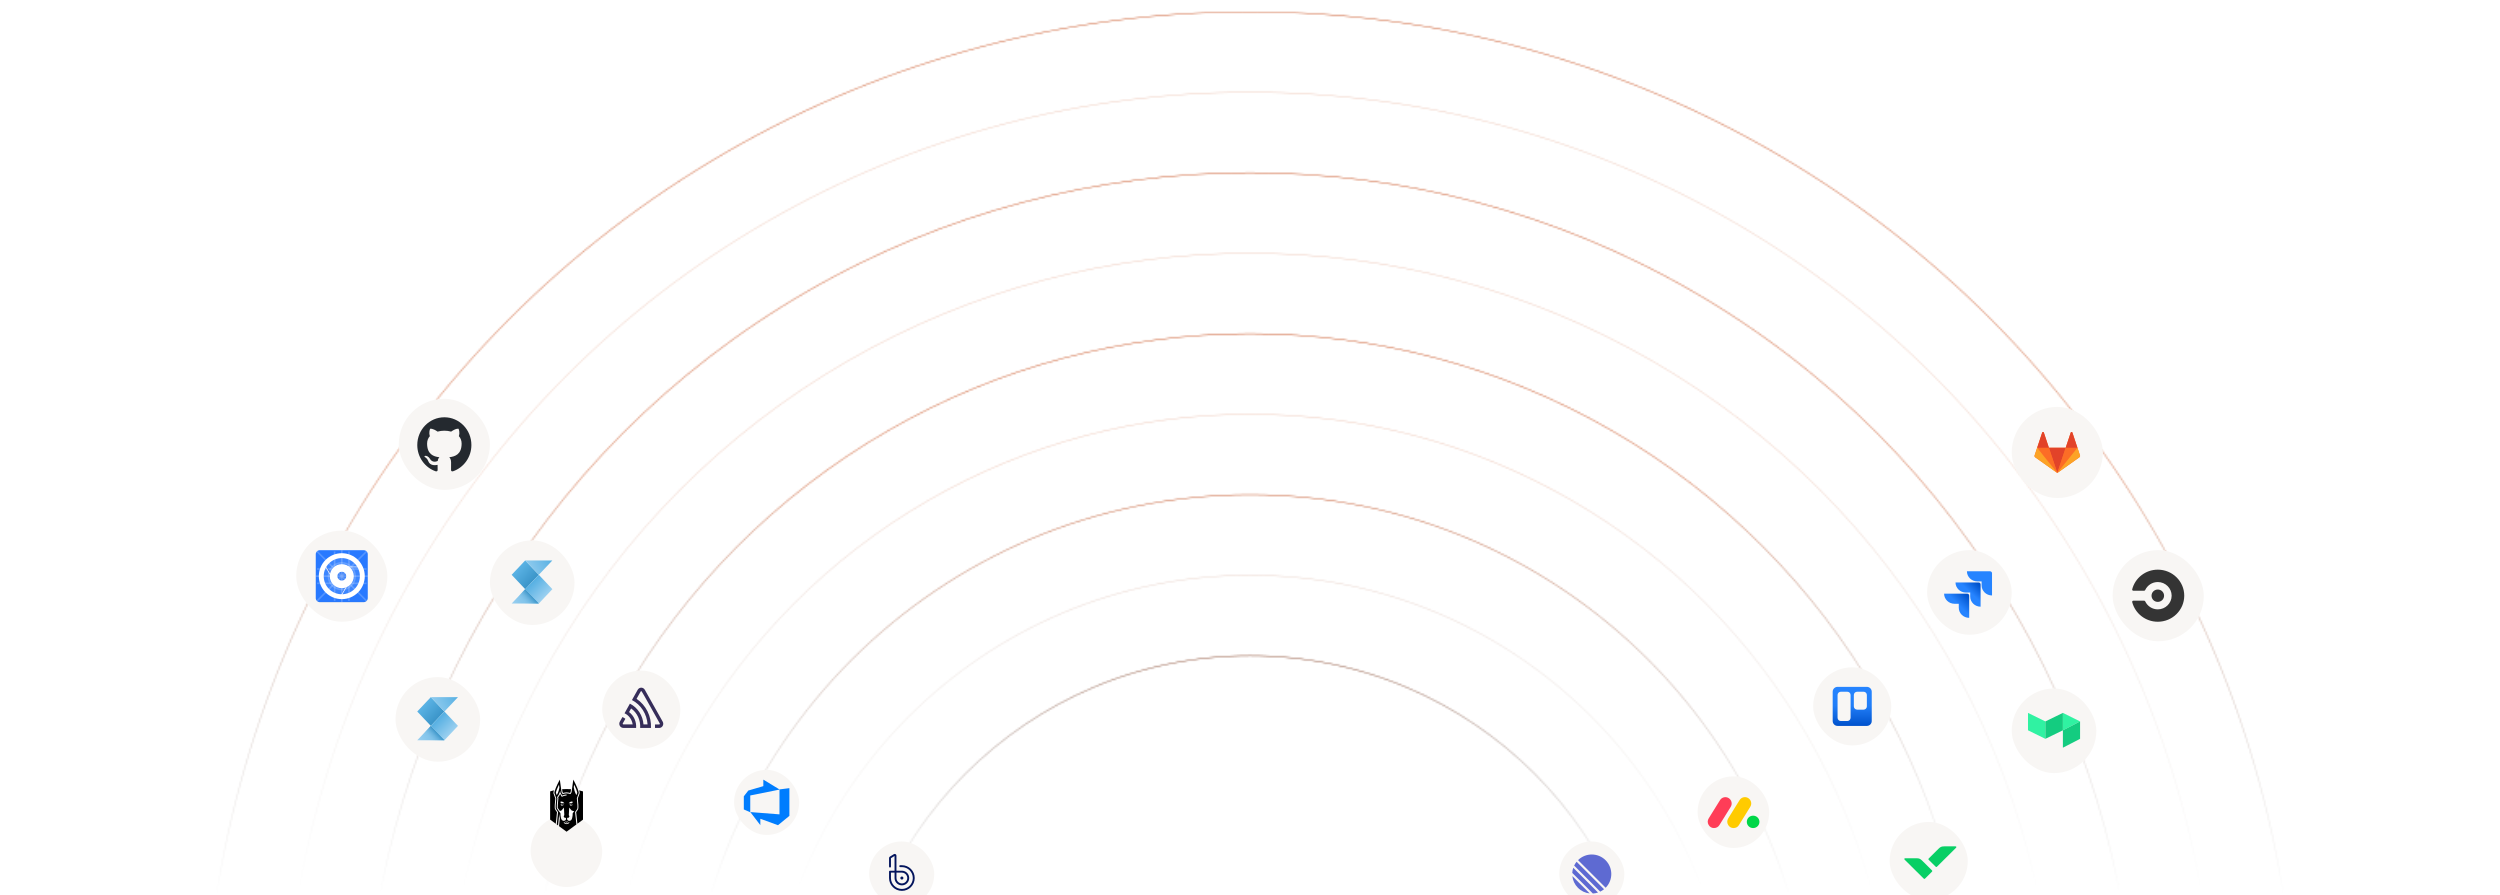 <svg width="1536" height="550" viewBox="0 0 1536 550" fill="none" xmlns="http://www.w3.org/2000/svg">
<g clip-path="url(#clip0_24_167)">
<mask id="mask0_24_167" style="mask-type:alpha" maskUnits="userSpaceOnUse" x="125" y="7" width="1286" height="1286">
<circle cx="768" cy="650" r="247.108" stroke="url(#paint0_linear_24_167)" stroke-width="0.4"/>
<circle opacity="0.32" cx="768" cy="650" r="395.492" stroke="url(#paint1_linear_24_167)" stroke-width="0.4"/>
<circle opacity="0.32" cx="768" cy="650" r="296.569" stroke="url(#paint2_linear_24_167)" stroke-width="0.4"/>
<circle opacity="0.32" cx="768" cy="650" r="494.415" stroke="url(#paint3_linear_24_167)" stroke-width="0.4"/>
<circle opacity="0.32" cx="768" cy="650" r="593.339" stroke="url(#paint4_linear_24_167)" stroke-width="0.4"/>
<circle cx="768" cy="650" r="346.031" stroke="url(#paint5_linear_24_167)" stroke-width="0.4"/>
<circle cx="768" cy="650" r="444.954" stroke="url(#paint6_linear_24_167)" stroke-width="0.4"/>
<circle cx="768" cy="650" r="543.877" stroke="url(#paint7_linear_24_167)" stroke-width="0.4"/>
<circle cx="768" cy="650" r="642.8" stroke="url(#paint8_linear_24_167)" stroke-width="0.4"/>
<circle cx="768" cy="650" r="247.108" stroke="url(#paint9_linear_24_167)" stroke-width="0.4"/>
</mask>
<g mask="url(#mask0_24_167)">
<rect x="104.226" y="7" width="1327.55" height="544.077" fill="url(#paint10_linear_24_167)"/>
</g>
<g filter="url(#filter0_d_24_167)">
<rect x="243" y="392" width="52" height="52" rx="26" fill="#F8F6F4"/>
<path d="M264.693 404.331L256.349 413.16L264.693 421.989L273.037 413.16L264.693 404.331Z" fill="url(#paint11_linear_24_167)"/>
<path d="M273.037 413.16L264.693 421.989L273.037 430.819L281.381 421.989L273.037 413.16Z" fill="url(#paint12_linear_24_167)"/>
<path d="M264.693 404.331L273.037 413.16L281.381 404.331H264.693Z" fill="url(#paint13_linear_24_167)"/>
<path d="M264.693 421.99L256.349 430.819H273.037L264.693 421.99Z" fill="url(#paint14_linear_24_167)"/>
<path d="M264.693 421.99L256.349 430.819H273.037L264.693 421.99Z" fill="url(#paint15_linear_24_167)"/>
</g>
<g filter="url(#filter1_d_24_167)">
<rect x="301" y="308" width="52" height="52" rx="26" fill="#F8F6F4"/>
<path d="M322.693 320.331L314.349 329.16L322.693 337.989L331.037 329.16L322.693 320.331Z" fill="url(#paint16_linear_24_167)"/>
<path d="M331.037 329.16L322.693 337.989L331.037 346.819L339.381 337.989L331.037 329.16Z" fill="url(#paint17_linear_24_167)"/>
<path d="M322.693 320.331L331.037 329.16L339.381 320.331H322.693Z" fill="url(#paint18_linear_24_167)"/>
<path d="M322.693 337.99L314.349 346.819H331.037L322.693 337.99Z" fill="url(#paint19_linear_24_167)"/>
<path d="M322.693 337.99L314.349 346.819H331.037L322.693 337.99Z" fill="url(#paint20_linear_24_167)"/>
</g>
<g filter="url(#filter2_dd_24_167)">
<rect x="1184" y="310" width="52" height="52" rx="26" fill="#F8F6F4"/>
<path d="M1222.67 323H1208.48C1208.48 326.426 1211.35 329.214 1214.87 329.214H1217.5V331.644C1217.5 335.069 1220.37 337.858 1223.9 337.858V324.195C1223.9 323.518 1223.36 323 1222.67 323Z" fill="#2684FF"/>
<path d="M1215.65 329.851H1201.46C1201.46 333.277 1204.33 336.065 1207.86 336.065H1210.49V338.535C1210.49 341.96 1213.36 344.749 1216.88 344.749V331.046C1216.88 330.409 1216.35 329.851 1215.65 329.851Z" fill="url(#paint21_linear_24_167)"/>
<path d="M1208.64 336.742H1194.45C1194.45 340.168 1197.32 342.956 1200.85 342.956H1203.47V345.386C1203.47 348.812 1206.34 351.6 1209.87 351.6V337.937C1209.87 337.26 1209.3 336.742 1208.64 336.742Z" fill="url(#paint22_linear_24_167)"/>
</g>
<g filter="url(#filter3_dd_24_167)">
<rect x="1236" y="395" width="52" height="52" rx="26" fill="#F8F6F4"/>
<path d="M1246 410L1256.67 415.241V425.936L1246 420.695V410ZM1267.44 410L1278 415.241L1267.44 420.695V410Z" fill="#30F2A2"/>
<path d="M1267.44 410L1256.67 415.241V425.936L1267.44 420.695V410ZM1278 415.241L1267.44 420.695V431.39L1278 425.936V415.241Z" fill="#14CC80"/>
</g>
<g filter="url(#filter4_dd_24_167)">
<rect x="182" y="298" width="56" height="56" rx="28" fill="#F8F6F4"/>
<g clip-path="url(#clip1_24_167)">
<path d="M223.435 310H196.523C195.13 310 194 311.13 194 312.523V339.435C194 340.828 195.13 341.958 196.523 341.958H223.435C224.828 341.958 225.958 340.828 225.958 339.435V312.523C225.958 311.13 224.828 310 223.435 310Z" fill="#2879FF"/>
<path d="M194.8 310.8L225.2 341.2M225.2 310.8L194.8 341.2M214.394 310.8V341.2M205.606 310.8V341.2M225.2 330.394H194.8M225.2 321.606H194.8" stroke="white" stroke-opacity="0.2"/>
<path d="M210 334.2C214.529 334.2 218.2 330.529 218.2 326C218.2 321.471 214.529 317.8 210 317.8C205.471 317.8 201.8 321.471 201.8 326C201.8 330.529 205.471 334.2 210 334.2Z" stroke="white" stroke-opacity="0.2"/>
<path d="M189.816 326H230.184M210 305.816V346.184" stroke="white" stroke-opacity="0.2"/>
<path d="M210 338.615C216.967 338.615 222.615 332.967 222.615 326C222.615 319.033 216.967 313.385 210 313.385C203.033 313.385 197.385 319.033 197.385 326C197.385 332.967 203.033 338.615 210 338.615Z" fill="url(#paint23_radial_24_167)"/>
<path opacity="0.2" d="M223.435 310H196.523C195.135 310 194 311.135 194 312.523V312.733C194 311.346 195.135 310.21 196.523 310.21H223.435C224.823 310.21 225.958 311.346 225.958 312.733V312.523C225.958 311.135 224.823 310 223.435 310Z" fill="white"/>
<path opacity="0.1" d="M223.456 341.769H196.544C195.156 341.769 194.021 340.633 194.021 339.246V339.456C194.021 340.844 195.156 341.979 196.544 341.979H223.456C224.844 341.979 225.979 340.844 225.979 339.456V339.246C225.979 340.633 224.844 341.769 223.456 341.769Z" fill="black"/>
<path d="M204.426 324.209L199.277 319.062L204.895 328.698C204.518 328.02 204.282 327.273 204.201 326.501C204.12 325.73 204.196 324.95 204.424 324.209H204.426Z" fill="url(#paint24_radial_24_167)"/>
<path d="M211.255 331.677L209.369 338.712L214.953 328.943C214.557 329.629 214.024 330.225 213.388 330.695C212.751 331.165 212.024 331.5 211.253 331.677H211.255Z" fill="url(#paint25_radial_24_167)"/>
<path d="M214.226 322.096L221.253 320.218H209.973C208.653 320.218 207.373 320.672 206.348 321.504C205.323 322.335 204.615 323.494 204.343 324.786C204.071 326.077 204.25 327.423 204.853 328.598C205.455 329.772 206.442 330.704 207.65 331.237C208.857 331.77 210.211 331.872 211.485 331.525C212.758 331.179 213.874 330.405 214.645 329.333C215.416 328.262 215.795 326.958 215.718 325.64C215.642 324.322 215.115 323.071 214.226 322.096Z" fill="url(#paint26_radial_24_167)"/>
<path d="M210 338.615C213.346 338.615 216.554 337.286 218.92 334.92C221.286 332.554 222.615 329.346 222.615 326C222.615 322.654 221.286 319.446 218.92 317.08C216.554 314.714 213.346 313.385 210 313.385C206.654 313.385 203.446 314.714 201.08 317.08C198.714 319.446 197.385 322.654 197.385 326C197.385 329.346 198.714 332.554 201.08 334.92C203.446 337.286 206.654 338.615 210 338.615Z" stroke="white" stroke-width="3"/>
<path d="M210 331.887C213.251 331.887 215.887 329.251 215.887 326C215.887 322.749 213.251 320.113 210 320.113C206.749 320.113 204.113 322.749 204.113 326C204.113 329.251 206.749 331.887 210 331.887Z" stroke="white" stroke-width="3"/>
<path d="M210 330.205C212.322 330.205 214.205 328.322 214.205 326C214.205 323.678 212.322 321.795 210 321.795C207.678 321.795 205.795 323.678 205.795 326C205.795 328.322 207.678 330.205 210 330.205Z" stroke="white" stroke-width="3"/>
<path d="M210 320.113H221.143V320.533H210V320.113ZM215.099 328.943L209.527 338.594L209.163 338.384L214.735 328.733L215.099 328.943ZM204.901 328.943L199.33 319.293L199.694 319.083L205.265 328.733L204.901 328.943Z" fill="white"/>
</g>
</g>
<g filter="url(#filter5_dd_24_167)">
<rect x="245" y="217" width="56" height="56" rx="28" fill="#F8F6F4"/>
<path fill-rule="evenodd" clip-rule="evenodd" d="M273.014 228.375C263.813 228.375 256.375 235.995 256.375 245.421C256.375 252.957 261.141 259.335 267.752 261.593C268.579 261.762 268.881 261.226 268.881 260.775C268.881 260.379 268.854 259.025 268.854 257.613C264.226 258.63 263.262 255.581 263.262 255.581C262.518 253.606 261.416 253.098 261.416 253.098C259.901 252.054 261.526 252.054 261.526 252.054C263.207 252.167 264.088 253.804 264.088 253.804C265.576 256.4 267.972 255.666 268.937 255.215C269.074 254.114 269.515 253.352 269.984 252.929C266.292 252.533 262.408 251.066 262.408 244.518C262.408 242.655 263.069 241.132 264.116 239.946C263.951 239.523 263.372 237.773 264.281 235.431C264.281 235.431 265.686 234.979 268.854 237.18C270.21 236.807 271.609 236.617 273.014 236.616C274.419 236.616 275.851 236.814 277.173 237.18C280.341 234.979 281.746 235.431 281.746 235.431C282.656 237.773 282.077 239.523 281.911 239.946C282.986 241.132 283.619 242.655 283.619 244.518C283.619 251.066 279.735 252.505 276.016 252.929C276.623 253.465 277.146 254.481 277.146 256.089C277.146 258.375 277.118 260.21 277.118 260.774C277.118 261.226 277.422 261.762 278.248 261.593C284.859 259.335 289.625 252.957 289.625 245.421C289.652 235.995 282.187 228.375 273.014 228.375Z" fill="#24292F"/>
</g>
<g filter="url(#filter6_dd_24_167)">
<rect x="1236" y="222" width="56" height="56" rx="28" fill="#F8F6F4"/>
<path d="M1277.95 251.808L1276.38 247.1L1273.28 237.76C1273.24 237.654 1273.17 237.563 1273.08 237.498C1272.99 237.434 1272.88 237.399 1272.77 237.4C1272.65 237.4 1272.55 237.434 1272.45 237.499C1272.36 237.563 1272.29 237.655 1272.26 237.76L1269.15 247.094H1258.84L1255.74 237.758C1255.7 237.653 1255.63 237.562 1255.54 237.498C1255.45 237.433 1255.34 237.399 1255.23 237.4C1255.12 237.399 1255.01 237.434 1254.92 237.498C1254.83 237.563 1254.76 237.654 1254.72 237.76L1251.62 247.094L1250.06 251.808C1249.99 252.018 1249.99 252.245 1250.06 252.455C1250.13 252.665 1250.26 252.847 1250.44 252.974L1264 262.598L1277.56 252.974C1277.74 252.847 1277.88 252.666 1277.95 252.456C1278.02 252.246 1278.02 252.019 1277.95 251.808Z" fill="#FC6D26"/>
<path d="M1264 262.592L1269.16 247.092H1258.85L1264 262.592Z" fill="#E24329"/>
<path d="M1264 262.592L1258.84 247.092H1251.63L1264 262.592Z" fill="#FC6D26"/>
<path d="M1251.62 247.098L1250.05 251.806C1249.98 252.016 1249.98 252.243 1250.05 252.453C1250.12 252.663 1250.26 252.845 1250.44 252.972L1264 262.6L1251.62 247.1V247.098Z" fill="#FCA326"/>
<path d="M1251.62 247.098H1258.85L1255.74 237.764C1255.7 237.659 1255.63 237.567 1255.54 237.503C1255.45 237.438 1255.34 237.404 1255.23 237.404C1255.12 237.403 1255.01 237.437 1254.92 237.502C1254.83 237.567 1254.76 237.658 1254.72 237.764L1251.62 247.098Z" fill="#E24329"/>
<path d="M1264 262.592L1269.16 247.092H1276.38L1264 262.592Z" fill="#FC6D26"/>
<path d="M1276.38 247.098L1277.95 251.806C1278.02 252.016 1278.02 252.243 1277.95 252.453C1277.88 252.663 1277.74 252.845 1277.56 252.972L1264 262.592L1276.38 247.098H1276.38Z" fill="#FCA326"/>
<path d="M1276.38 247.098H1269.16L1272.26 237.764C1272.3 237.658 1272.37 237.566 1272.46 237.502C1272.55 237.437 1272.66 237.403 1272.77 237.404C1273 237.404 1273.21 237.55 1273.28 237.764L1276.38 247.098H1276.38Z" fill="#E24329"/>
</g>
<g filter="url(#filter7_dd_24_167)">
<rect x="1043" y="449" width="44" height="44" rx="22" fill="#F8F6F4"/>
<g clip-path="url(#clip2_24_167)">
<path d="M1065.05 480.762C1063.65 480.728 1062.5 480.105 1061.76 478.805C1061 477.461 1061.04 476.085 1061.84 474.774C1063.76 471.654 1065.7 468.552 1067.63 465.442C1068.03 464.805 1068.41 464.16 1068.83 463.536C1069.38 462.682 1070.23 462.078 1071.22 461.853C1072.2 461.627 1073.23 461.798 1074.09 462.328C1075.91 463.459 1076.52 465.809 1075.39 467.662C1073.07 471.465 1070.73 475.249 1068.35 479.014C1067.61 480.179 1066.5 480.741 1065.05 480.762Z" fill="#FFCB00"/>
<path d="M1053.03 480.762C1051.62 480.728 1050.47 480.077 1049.75 478.782C1049 477.438 1049.05 476.059 1049.86 474.749C1051.92 471.409 1053.99 468.074 1056.07 464.744C1056.34 464.314 1056.6 463.873 1056.88 463.456C1057.45 462.621 1058.32 462.043 1059.31 461.844C1060.3 461.645 1061.32 461.842 1062.17 462.392C1063.01 462.942 1063.61 463.802 1063.84 464.79C1064.07 465.779 1063.91 466.818 1063.39 467.687C1061.08 471.444 1058.74 475.188 1056.4 478.928C1055.64 480.141 1054.53 480.741 1053.03 480.762Z" fill="#FF3D57"/>
<path d="M1077.15 473.147C1079.28 473.158 1081 474.864 1081 476.957C1081 479.082 1079.23 480.795 1077.08 480.769C1074.93 480.742 1073.24 479.054 1073.24 476.952C1073.24 474.819 1074.97 473.134 1077.15 473.147Z" fill="#00D647"/>
</g>
</g>
<g filter="url(#filter8_dd_24_167)">
<rect x="451" y="445" width="40" height="40" rx="20" fill="#F8F6F4"/>
<path d="M485 456.244V473.268L478 479L467.15 475.05V478.966L461.008 470.94L478.91 472.34V457.01L485 456.244ZM479.032 457.1L468.988 451V455.002L459.764 457.712L457 461.26V469.318L460.956 471.064V460.738L479.032 457.1Z" fill="#007DFE"/>
</g>
<g filter="url(#filter9_dd_24_167)">
<rect x="958" y="489" width="40" height="40" rx="20" fill="#F8F6F4"/>
<path d="M966.047 510.257C966.323 512.897 967.473 515.462 969.496 517.485C971.519 519.508 974.084 520.658 976.724 520.934L966.047 510.257Z" fill="#5E6AD2"/>
<path d="M966 508.325L978.656 520.981C979.73 520.921 980.797 520.717 981.827 520.37L966.611 505.154C966.264 506.184 966.06 507.251 966 508.325Z" fill="#5E6AD2"/>
<path d="M967.156 503.813L983.168 519.825C983.998 519.427 984.793 518.928 985.532 518.327L968.654 501.449C968.053 502.188 967.554 502.983 967.156 503.813Z" fill="#5E6AD2"/>
<path d="M969.551 500.46C974.241 495.828 981.798 495.847 986.466 500.515C991.134 505.183 991.153 512.74 986.521 517.43L969.551 500.46Z" fill="#5E6AD2"/>
</g>
<g filter="url(#filter10_dd_24_167)">
<rect x="534" y="489" width="40" height="40" rx="20" fill="#F8F6F4"/>
<path d="M550.236 496.783C550.57 496.969 550.776 497.321 550.776 497.703L550.786 506.969H554.115C555.934 506.968 557.574 508.064 558.27 509.744C558.966 511.425 558.582 513.359 557.296 514.646C556.009 515.932 554.075 516.317 552.394 515.621C550.714 514.925 549.618 513.285 549.618 511.466L549.614 508.142H547.402V511.466C547.402 515.173 550.407 518.178 554.115 518.178C557.822 518.178 560.827 515.173 560.827 511.466C560.827 507.759 557.822 504.753 554.115 504.753H553.097C552.773 504.753 552.511 504.491 552.511 504.167C552.511 503.843 552.773 503.581 553.097 503.581H554.115C558.47 503.581 562 507.111 562 511.466C562 515.821 558.47 519.351 554.115 519.351C549.762 519.346 546.234 515.819 546.229 511.466V507.556C546.229 507.232 546.492 506.969 546.816 506.969H549.613L549.603 497.916L547.402 499.27V504.425C547.402 504.749 547.14 505.011 546.816 505.011C546.492 505.011 546.229 504.749 546.229 504.425V499.203C546.23 498.838 546.42 498.498 546.731 498.306L549.169 496.805C549.495 496.605 549.903 496.596 550.236 496.783ZM554.111 508.142H550.787V511.465C550.787 512.81 551.597 514.022 552.839 514.537C554.081 515.051 555.511 514.767 556.461 513.816C557.412 512.866 557.697 511.436 557.182 510.194C556.668 508.952 555.456 508.142 554.111 508.142ZM554.115 510.526C554.634 510.526 555.055 510.947 555.055 511.466C555.055 511.985 554.634 512.406 554.115 512.406C553.595 512.406 553.174 511.985 553.174 511.466C553.174 510.947 553.595 510.526 554.115 510.526Z" fill="#03145C"/>
</g>
<g filter="url(#filter11_dd_24_167)">
<rect x="1114" y="382" width="48" height="48" rx="24" fill="#F8F6F4"/>
<path fill-rule="evenodd" clip-rule="evenodd" d="M1147.01 394H1129C1127.34 394 1126 395.343 1126 397V415C1126 416.657 1127.34 418 1129 418H1147.01C1148.67 417.992 1150 416.651 1150 415V397C1150 395.349 1148.67 394.008 1147.01 394ZM1131 397H1135C1136.1 397 1137 397.895 1137 399V413C1137 414.105 1136.1 415 1135 415H1131C1129.9 415 1129 414.105 1129 413V399C1129 397.895 1129.9 397 1131 397ZM1145 397H1141C1139.9 397 1139 397.895 1139 399V406C1139 407.105 1139.9 408 1141 408H1145C1146.1 408 1147 407.105 1147 406V399C1147 397.895 1146.1 397 1145 397Z" fill="url(#paint27_linear_24_167)"/>
</g>
<g filter="url(#filter12_dd_24_167)">
<rect x="1161" y="477" width="48" height="48" rx="24" fill="#F8F6F4"/>
<path d="M1177.51 499.315C1179.05 499.315 1179.79 499.597 1180.91 500.711L1186.93 506.682C1187.1 506.859 1187.14 506.93 1187.18 507.036C1187.19 507.071 1187.19 507.124 1187.19 507.159C1187.19 507.194 1187.19 507.248 1187.18 507.283C1187.14 507.389 1187.1 507.46 1186.93 507.636L1182.81 511.736C1182.63 511.912 1182.56 511.947 1182.46 511.982C1182.42 512 1182.37 512 1182.33 512C1182.3 512 1182.24 512 1182.21 511.982C1182.1 511.947 1182.03 511.912 1181.85 511.736L1170.19 500.163C1169.85 499.827 1169.97 499.315 1170.54 499.315H1177.51ZM1194.49 492.018C1192.94 492.018 1192.22 492.301 1191.09 493.413L1185.07 499.386C1184.89 499.562 1184.86 499.632 1184.82 499.739C1184.81 499.774 1184.81 499.827 1184.81 499.863C1184.81 499.898 1184.81 499.951 1184.82 499.986C1184.86 500.092 1184.89 500.163 1185.07 500.34L1189.19 504.421C1189.37 504.598 1189.44 504.633 1189.54 504.668C1189.58 504.686 1189.63 504.686 1189.67 504.686C1189.7 504.686 1189.76 504.686 1189.79 504.668C1189.9 504.633 1189.97 504.598 1190.15 504.421L1201.81 492.848C1202.15 492.512 1202.03 492 1201.46 492H1194.49V492.018Z" fill="#08CF65"/>
</g>
<g filter="url(#filter13_dd_24_167)">
<rect x="370" y="384" width="48" height="48" rx="24" fill="#F8F6F4"/>
<path d="M396.148 395.77C395.924 395.383 395.606 395.062 395.228 394.839C394.849 394.617 394.421 394.5 393.986 394.5C393.551 394.5 393.123 394.617 392.744 394.839C392.365 395.062 392.048 395.383 391.824 395.77L388.267 402.104C390.984 403.514 393.299 405.639 394.982 408.267C396.666 410.896 397.658 413.936 397.862 417.086H395.364C395.161 414.386 394.283 411.787 392.818 409.548C391.352 407.308 389.349 405.505 387.007 404.318L383.715 410.236C385.032 410.849 386.179 411.797 387.05 412.993C387.922 414.188 388.491 415.592 388.705 417.075H382.969C382.901 417.07 382.835 417.048 382.778 417.009C382.72 416.971 382.673 416.919 382.64 416.857C382.606 416.795 382.588 416.726 382.587 416.655C382.586 416.584 382.603 416.514 382.634 416.451L384.223 413.641C383.685 413.174 383.07 412.812 382.407 412.574L380.834 415.383C380.67 415.675 380.564 415.998 380.521 416.334C380.479 416.669 380.5 417.009 380.585 417.335C380.67 417.662 380.817 417.967 381.016 418.234C381.216 418.501 381.464 418.724 381.748 418.89C382.121 419.109 382.541 419.225 382.969 419.227H390.824C390.969 417.356 390.648 415.477 389.89 413.773C389.133 412.069 387.965 410.597 386.499 409.499L387.748 407.251C389.597 408.572 391.084 410.371 392.06 412.471C393.036 414.572 393.469 416.9 393.316 419.227H399.97C400.125 415.702 399.387 412.196 397.831 409.06C396.274 405.924 393.953 403.268 391.099 401.356L393.624 396.86C393.68 396.762 393.771 396.691 393.877 396.663C393.984 396.635 394.097 396.651 394.191 396.709C394.478 396.872 405.159 416.249 405.359 416.474C405.395 416.539 405.413 416.614 405.411 416.689C405.41 416.764 405.39 416.838 405.353 416.902C405.315 416.966 405.262 417.019 405.199 417.056C405.136 417.092 405.064 417.11 404.992 417.109H402.419C402.451 417.824 402.451 418.538 402.419 419.25H405.003C405.331 419.252 405.656 419.187 405.96 419.057C406.263 418.928 406.539 418.737 406.771 418.496C407.004 418.255 407.188 417.969 407.313 417.654C407.438 417.338 407.501 417 407.5 416.659C407.5 416.209 407.385 415.766 407.165 415.378L396.148 395.77Z" fill="#362D59"/>
</g>
<g filter="url(#filter14_dd_24_167)">
<rect x="1298" y="310" width="56" height="56" rx="28" fill="#F8F6F4"/>
<path d="M1321.9 338C1321.9 335.901 1323.63 334.198 1325.75 334.198C1327.88 334.198 1329.61 335.901 1329.61 338C1329.61 340.099 1327.88 341.802 1325.75 341.802C1323.63 341.833 1321.9 340.099 1321.9 338ZM1325.75 322C1318.17 322 1311.82 327.11 1310.03 334.046C1310.03 334.106 1310 334.137 1310 334.198C1310 334.624 1310.34 334.958 1310.77 334.958H1317.31C1317.61 334.958 1317.89 334.776 1318.02 334.502C1319.37 331.612 1322.3 329.605 1325.75 329.605C1330.44 329.605 1334.26 333.376 1334.26 338C1334.26 342.624 1330.44 346.395 1325.75 346.395C1322.33 346.395 1319.37 344.388 1318.02 341.498C1317.89 341.224 1317.61 341.042 1317.31 341.042H1310.77C1310.34 341.042 1310 341.376 1310 341.802C1310 341.863 1310 341.894 1310.03 341.954C1311.82 348.89 1318.17 354 1325.75 354C1334.72 354 1342 346.821 1342 337.97C1342 329.148 1334.72 322 1325.75 322Z" fill="#343434"/>
</g>
<g filter="url(#filter15_dd_24_167)">
<rect x="326" y="473" width="44" height="44" rx="22" fill="#F8F6F4"/>
</g>
<path fill-rule="evenodd" clip-rule="evenodd" d="M354.422 490.557C354.789 493.968 354.896 496.297 354.711 496.79C354.543 497.23 353.886 498.163 353.332 498.913L354.136 506.553L348.094 511L343.464 507.591L343.97 502.802C343.755 501.898 343.635 500.973 343.613 500.044L342.865 507.15L342.064 506.559L342.867 498.928C342.309 498.176 341.643 497.23 341.478 496.788C341.29 496.295 341.398 493.966 341.764 490.555L341.771 490.503L340.596 487.261V487.196C340.596 485.781 342.38 481.993 343.434 479.978L343.951 479L345.041 486.806L345.694 487.909L345.858 487.851C346.575 487.593 347.328 487.452 348.09 487.433C348.98 487.433 349.876 487.696 350.331 487.853L350.494 487.909L351.149 486.806L352.238 479L352.755 479.982C353.806 481.995 355.59 485.783 355.59 487.196V487.261L354.418 490.506L354.422 490.557ZM354.666 487.101C354.601 486.17 353.655 483.94 352.757 482.064L352.535 483.647C352.567 483.906 352.949 486.748 354.162 488.495L354.666 487.101ZM351.477 493.52C351.572 493.412 352.386 492.464 351.298 492.464C350.311 492.464 349.602 493.278 349.415 493.52H351.477ZM350.484 494.625C350.596 494.623 350.693 494.539 350.71 494.42C350.715 494.384 350.712 494.346 350.7 494.311C350.689 494.276 350.669 494.244 350.643 494.218C350.647 494.218 350.65 494.214 350.654 494.209H349.99V494.244C349.99 494.731 350.374 495.127 350.85 495.127C351.324 495.127 351.712 494.731 351.712 494.244V494.209H351.057C351.119 494.25 351.168 494.308 351.199 494.376C351.229 494.444 351.24 494.519 351.229 494.593C351.223 494.643 351.208 494.692 351.183 494.736C351.158 494.78 351.125 494.818 351.085 494.85C351.045 494.881 350.999 494.903 350.95 494.917C350.902 494.93 350.851 494.933 350.8 494.927C350.723 494.915 350.651 494.879 350.595 494.825C350.538 494.772 350.499 494.702 350.484 494.625ZM348.999 504.926C348.86 504.872 348.727 504.803 348.603 504.719C348.458 504.832 348.277 504.886 348.094 504.87C347.913 504.885 347.732 504.831 347.588 504.719C347.463 504.803 347.33 504.872 347.189 504.926C347.407 505.18 347.706 505.31 348.094 505.31C348.482 505.31 348.782 505.18 348.999 504.926ZM344.972 494.625C345.084 494.623 345.183 494.539 345.198 494.42C345.204 494.384 345.201 494.346 345.189 494.311C345.177 494.276 345.158 494.244 345.132 494.218L345.136 494.216L345.142 494.209H344.477V494.244C344.477 494.731 344.862 495.127 345.339 495.127C345.813 495.127 346.198 494.731 346.198 494.244V494.209H345.543C345.666 494.289 345.737 494.438 345.716 494.593C345.71 494.643 345.694 494.692 345.669 494.736C345.644 494.78 345.611 494.818 345.571 494.85C345.531 494.881 345.486 494.903 345.437 494.917C345.388 494.93 345.337 494.933 345.287 494.927C345.21 494.915 345.138 494.879 345.081 494.825C345.025 494.772 344.986 494.702 344.97 494.625H344.972ZM344.893 492.464C343.802 492.464 344.617 493.412 344.714 493.52H346.774C346.586 493.278 345.877 492.464 344.893 492.464ZM343.447 482.064C342.546 483.94 341.602 486.17 341.538 487.101L342.055 488.53C343.175 486.942 343.595 484.423 343.686 483.781L343.447 482.064ZM344.326 499.777C344.326 499.856 344.33 501.759 344.815 503.119C345.203 504.215 346.078 504.334 346.435 504.334C347.357 504.334 347.734 503.472 347.75 503.435V502.998L347.743 502.994C347.743 502.994 347.76 502.627 347.709 502.502C347.616 502.285 347.416 502.336 347.256 502.621L347.25 502.642C347.247 502.648 347.244 502.654 347.241 502.66C346.799 502.332 346.351 501.925 346.351 501.61C346.351 501.324 346.702 500.82 346.717 500.798L346.478 496.187L344.957 497.967L343.988 498.258C343.367 497.424 342.803 496.607 342.688 496.34C342.609 495.959 342.747 493.44 343.059 490.566L343.085 490.34L342.917 489.876C343.378 489.338 343.787 488.648 344.136 487.821L345.17 489.564L345.912 489.236C345.922 489.232 347.034 488.752 348.088 488.752H348.096V488.166H348.092C346.907 488.166 345.709 488.689 345.69 488.698L345.403 488.825L344.356 487.058L344.203 485.964L343.912 486.808C343.494 488.026 342.968 488.98 342.352 489.644L342.26 489.743L342.503 490.413L342.494 490.499C342.275 492.524 341.984 495.944 342.145 496.517L342.152 496.536C342.333 497.012 343.533 498.635 344.248 499.546L344.328 499.647L344.326 499.777ZM346.323 505.062C346.422 505.988 347.422 506.331 348.107 506.331C348.782 506.331 349.766 505.988 349.867 505.06L349.844 505.062L349.755 505.066C349.678 505.066 349.6 505.062 349.523 505.053C349.217 505.657 348.661 505.851 348.094 505.851C347.528 505.851 346.97 505.659 346.664 505.053C346.588 505.062 346.512 505.066 346.435 505.066C346.405 505.066 346.375 505.066 346.347 505.062H346.323ZM351.863 499.647L351.942 499.546C352.188 499.234 352.49 498.839 352.787 498.434L351.231 497.967L349.712 496.189L349.475 500.8C349.488 500.822 349.837 501.324 349.837 501.61C349.837 501.925 349.389 502.332 348.947 502.66L348.941 502.642C348.938 502.635 348.934 502.628 348.93 502.621C348.775 502.336 348.573 502.285 348.48 502.502C348.428 502.625 348.445 502.994 348.445 502.994L348.439 503V503.418C348.463 503.474 348.844 504.334 349.753 504.334C350.111 504.334 350.986 504.215 351.376 503.119C351.858 501.761 351.863 499.856 351.863 499.779V499.647Z" fill="black"/>
<path d="M348.09 486.847C347.299 486.847 346.526 487.026 345.948 487.207L345.591 486.604L345.349 484.889C346.205 484.83 347.125 484.796 348.107 484.796C349.167 484.796 350.839 484.886 350.839 484.886L350.6 486.604L350.24 487.207C349.545 486.982 348.82 486.861 348.09 486.847ZM356.163 487.196C356.163 486.78 356.038 486.216 355.842 485.584C356.639 485.749 357.424 485.969 358.191 486.242V503.567L354.737 506.109L353.987 498.995C354.677 498.047 355.101 497.374 355.243 497.002C355.528 496.25 355.271 493.115 355 490.581L356.163 487.368V487.196ZM340.947 497.002C340.661 496.25 340.919 493.115 341.189 490.581L340.025 487.368V487.196C340.025 486.78 340.15 486.218 340.346 485.587C338.819 485.925 338 486.242 338 486.242V503.569L341.467 506.12L342.214 499.01C341.516 498.055 341.088 497.377 340.947 497.002Z" fill="black"/>
</g>
<defs>
<filter id="filter0_d_24_167" x="207" y="380" width="124" height="124" filterUnits="userSpaceOnUse" color-interpolation-filters="sRGB">
<feFlood flood-opacity="0" result="BackgroundImageFix"/>
<feColorMatrix in="SourceAlpha" type="matrix" values="0 0 0 0 0 0 0 0 0 0 0 0 0 0 0 0 0 0 127 0" result="hardAlpha"/>
<feMorphology radius="12" operator="erode" in="SourceAlpha" result="effect1_dropShadow_24_167"/>
<feOffset dy="24"/>
<feGaussianBlur stdDeviation="24"/>
<feComposite in2="hardAlpha" operator="out"/>
<feColorMatrix type="matrix" values="0 0 0 0 0 0 0 0 0 0 0 0 0 0 0 0 0 0 0.18 0"/>
<feBlend mode="normal" in2="BackgroundImageFix" result="effect1_dropShadow_24_167"/>
<feBlend mode="normal" in="SourceGraphic" in2="effect1_dropShadow_24_167" result="shape"/>
</filter>
<filter id="filter1_d_24_167" x="265" y="296" width="124" height="124" filterUnits="userSpaceOnUse" color-interpolation-filters="sRGB">
<feFlood flood-opacity="0" result="BackgroundImageFix"/>
<feColorMatrix in="SourceAlpha" type="matrix" values="0 0 0 0 0 0 0 0 0 0 0 0 0 0 0 0 0 0 127 0" result="hardAlpha"/>
<feMorphology radius="12" operator="erode" in="SourceAlpha" result="effect1_dropShadow_24_167"/>
<feOffset dy="24"/>
<feGaussianBlur stdDeviation="24"/>
<feComposite in2="hardAlpha" operator="out"/>
<feColorMatrix type="matrix" values="0 0 0 0 0 0 0 0 0 0 0 0 0 0 0 0 0 0 0.18 0"/>
<feBlend mode="normal" in2="BackgroundImageFix" result="effect1_dropShadow_24_167"/>
<feBlend mode="normal" in="SourceGraphic" in2="effect1_dropShadow_24_167" result="shape"/>
</filter>
<filter id="filter2_dd_24_167" x="1164" y="310" width="92" height="92" filterUnits="userSpaceOnUse" color-interpolation-filters="sRGB">
<feFlood flood-opacity="0" result="BackgroundImageFix"/>
<feColorMatrix in="SourceAlpha" type="matrix" values="0 0 0 0 0 0 0 0 0 0 0 0 0 0 0 0 0 0 127 0" result="hardAlpha"/>
<feMorphology radius="4" operator="erode" in="SourceAlpha" result="effect1_dropShadow_24_167"/>
<feOffset dy="8"/>
<feGaussianBlur stdDeviation="4"/>
<feComposite in2="hardAlpha" operator="out"/>
<feColorMatrix type="matrix" values="0 0 0 0 0 0 0 0 0 0 0 0 0 0 0 0 0 0 0.03 0"/>
<feBlend mode="normal" in2="BackgroundImageFix" result="effect1_dropShadow_24_167"/>
<feColorMatrix in="SourceAlpha" type="matrix" values="0 0 0 0 0 0 0 0 0 0 0 0 0 0 0 0 0 0 127 0" result="hardAlpha"/>
<feMorphology radius="4" operator="erode" in="SourceAlpha" result="effect2_dropShadow_24_167"/>
<feOffset dy="20"/>
<feGaussianBlur stdDeviation="12"/>
<feComposite in2="hardAlpha" operator="out"/>
<feColorMatrix type="matrix" values="0 0 0 0 0 0 0 0 0 0 0 0 0 0 0 0 0 0 0.08 0"/>
<feBlend mode="normal" in2="effect1_dropShadow_24_167" result="effect2_dropShadow_24_167"/>
<feBlend mode="normal" in="SourceGraphic" in2="effect2_dropShadow_24_167" result="shape"/>
</filter>
<filter id="filter3_dd_24_167" x="1216" y="395" width="92" height="92" filterUnits="userSpaceOnUse" color-interpolation-filters="sRGB">
<feFlood flood-opacity="0" result="BackgroundImageFix"/>
<feColorMatrix in="SourceAlpha" type="matrix" values="0 0 0 0 0 0 0 0 0 0 0 0 0 0 0 0 0 0 127 0" result="hardAlpha"/>
<feMorphology radius="4" operator="erode" in="SourceAlpha" result="effect1_dropShadow_24_167"/>
<feOffset dy="8"/>
<feGaussianBlur stdDeviation="4"/>
<feComposite in2="hardAlpha" operator="out"/>
<feColorMatrix type="matrix" values="0 0 0 0 0 0 0 0 0 0 0 0 0 0 0 0 0 0 0.03 0"/>
<feBlend mode="normal" in2="BackgroundImageFix" result="effect1_dropShadow_24_167"/>
<feColorMatrix in="SourceAlpha" type="matrix" values="0 0 0 0 0 0 0 0 0 0 0 0 0 0 0 0 0 0 127 0" result="hardAlpha"/>
<feMorphology radius="4" operator="erode" in="SourceAlpha" result="effect2_dropShadow_24_167"/>
<feOffset dy="20"/>
<feGaussianBlur stdDeviation="12"/>
<feComposite in2="hardAlpha" operator="out"/>
<feColorMatrix type="matrix" values="0 0 0 0 0 0 0 0 0 0 0 0 0 0 0 0 0 0 0.08 0"/>
<feBlend mode="normal" in2="effect1_dropShadow_24_167" result="effect2_dropShadow_24_167"/>
<feBlend mode="normal" in="SourceGraphic" in2="effect2_dropShadow_24_167" result="shape"/>
</filter>
<filter id="filter4_dd_24_167" x="162" y="298" width="96" height="96" filterUnits="userSpaceOnUse" color-interpolation-filters="sRGB">
<feFlood flood-opacity="0" result="BackgroundImageFix"/>
<feColorMatrix in="SourceAlpha" type="matrix" values="0 0 0 0 0 0 0 0 0 0 0 0 0 0 0 0 0 0 127 0" result="hardAlpha"/>
<feMorphology radius="4" operator="erode" in="SourceAlpha" result="effect1_dropShadow_24_167"/>
<feOffset dy="8"/>
<feGaussianBlur stdDeviation="4"/>
<feComposite in2="hardAlpha" operator="out"/>
<feColorMatrix type="matrix" values="0 0 0 0 0 0 0 0 0 0 0 0 0 0 0 0 0 0 0.03 0"/>
<feBlend mode="normal" in2="BackgroundImageFix" result="effect1_dropShadow_24_167"/>
<feColorMatrix in="SourceAlpha" type="matrix" values="0 0 0 0 0 0 0 0 0 0 0 0 0 0 0 0 0 0 127 0" result="hardAlpha"/>
<feMorphology radius="4" operator="erode" in="SourceAlpha" result="effect2_dropShadow_24_167"/>
<feOffset dy="20"/>
<feGaussianBlur stdDeviation="12"/>
<feComposite in2="hardAlpha" operator="out"/>
<feColorMatrix type="matrix" values="0 0 0 0 0 0 0 0 0 0 0 0 0 0 0 0 0 0 0.08 0"/>
<feBlend mode="normal" in2="effect1_dropShadow_24_167" result="effect2_dropShadow_24_167"/>
<feBlend mode="normal" in="SourceGraphic" in2="effect2_dropShadow_24_167" result="shape"/>
</filter>
<filter id="filter5_dd_24_167" x="225" y="217" width="96" height="96" filterUnits="userSpaceOnUse" color-interpolation-filters="sRGB">
<feFlood flood-opacity="0" result="BackgroundImageFix"/>
<feColorMatrix in="SourceAlpha" type="matrix" values="0 0 0 0 0 0 0 0 0 0 0 0 0 0 0 0 0 0 127 0" result="hardAlpha"/>
<feMorphology radius="4" operator="erode" in="SourceAlpha" result="effect1_dropShadow_24_167"/>
<feOffset dy="8"/>
<feGaussianBlur stdDeviation="4"/>
<feComposite in2="hardAlpha" operator="out"/>
<feColorMatrix type="matrix" values="0 0 0 0 0 0 0 0 0 0 0 0 0 0 0 0 0 0 0.03 0"/>
<feBlend mode="normal" in2="BackgroundImageFix" result="effect1_dropShadow_24_167"/>
<feColorMatrix in="SourceAlpha" type="matrix" values="0 0 0 0 0 0 0 0 0 0 0 0 0 0 0 0 0 0 127 0" result="hardAlpha"/>
<feMorphology radius="4" operator="erode" in="SourceAlpha" result="effect2_dropShadow_24_167"/>
<feOffset dy="20"/>
<feGaussianBlur stdDeviation="12"/>
<feComposite in2="hardAlpha" operator="out"/>
<feColorMatrix type="matrix" values="0 0 0 0 0 0 0 0 0 0 0 0 0 0 0 0 0 0 0.08 0"/>
<feBlend mode="normal" in2="effect1_dropShadow_24_167" result="effect2_dropShadow_24_167"/>
<feBlend mode="normal" in="SourceGraphic" in2="effect2_dropShadow_24_167" result="shape"/>
</filter>
<filter id="filter6_dd_24_167" x="1216" y="222" width="96" height="96" filterUnits="userSpaceOnUse" color-interpolation-filters="sRGB">
<feFlood flood-opacity="0" result="BackgroundImageFix"/>
<feColorMatrix in="SourceAlpha" type="matrix" values="0 0 0 0 0 0 0 0 0 0 0 0 0 0 0 0 0 0 127 0" result="hardAlpha"/>
<feMorphology radius="4" operator="erode" in="SourceAlpha" result="effect1_dropShadow_24_167"/>
<feOffset dy="8"/>
<feGaussianBlur stdDeviation="4"/>
<feComposite in2="hardAlpha" operator="out"/>
<feColorMatrix type="matrix" values="0 0 0 0 0 0 0 0 0 0 0 0 0 0 0 0 0 0 0.03 0"/>
<feBlend mode="normal" in2="BackgroundImageFix" result="effect1_dropShadow_24_167"/>
<feColorMatrix in="SourceAlpha" type="matrix" values="0 0 0 0 0 0 0 0 0 0 0 0 0 0 0 0 0 0 127 0" result="hardAlpha"/>
<feMorphology radius="4" operator="erode" in="SourceAlpha" result="effect2_dropShadow_24_167"/>
<feOffset dy="20"/>
<feGaussianBlur stdDeviation="12"/>
<feComposite in2="hardAlpha" operator="out"/>
<feColorMatrix type="matrix" values="0 0 0 0 0 0 0 0 0 0 0 0 0 0 0 0 0 0 0.08 0"/>
<feBlend mode="normal" in2="effect1_dropShadow_24_167" result="effect2_dropShadow_24_167"/>
<feBlend mode="normal" in="SourceGraphic" in2="effect2_dropShadow_24_167" result="shape"/>
</filter>
<filter id="filter7_dd_24_167" x="1023" y="449" width="84" height="84" filterUnits="userSpaceOnUse" color-interpolation-filters="sRGB">
<feFlood flood-opacity="0" result="BackgroundImageFix"/>
<feColorMatrix in="SourceAlpha" type="matrix" values="0 0 0 0 0 0 0 0 0 0 0 0 0 0 0 0 0 0 127 0" result="hardAlpha"/>
<feMorphology radius="4" operator="erode" in="SourceAlpha" result="effect1_dropShadow_24_167"/>
<feOffset dy="8"/>
<feGaussianBlur stdDeviation="4"/>
<feComposite in2="hardAlpha" operator="out"/>
<feColorMatrix type="matrix" values="0 0 0 0 0 0 0 0 0 0 0 0 0 0 0 0 0 0 0.03 0"/>
<feBlend mode="normal" in2="BackgroundImageFix" result="effect1_dropShadow_24_167"/>
<feColorMatrix in="SourceAlpha" type="matrix" values="0 0 0 0 0 0 0 0 0 0 0 0 0 0 0 0 0 0 127 0" result="hardAlpha"/>
<feMorphology radius="4" operator="erode" in="SourceAlpha" result="effect2_dropShadow_24_167"/>
<feOffset dy="20"/>
<feGaussianBlur stdDeviation="12"/>
<feComposite in2="hardAlpha" operator="out"/>
<feColorMatrix type="matrix" values="0 0 0 0 0 0 0 0 0 0 0 0 0 0 0 0 0 0 0.08 0"/>
<feBlend mode="normal" in2="effect1_dropShadow_24_167" result="effect2_dropShadow_24_167"/>
<feBlend mode="normal" in="SourceGraphic" in2="effect2_dropShadow_24_167" result="shape"/>
</filter>
<filter id="filter8_dd_24_167" x="431" y="445" width="80" height="80" filterUnits="userSpaceOnUse" color-interpolation-filters="sRGB">
<feFlood flood-opacity="0" result="BackgroundImageFix"/>
<feColorMatrix in="SourceAlpha" type="matrix" values="0 0 0 0 0 0 0 0 0 0 0 0 0 0 0 0 0 0 127 0" result="hardAlpha"/>
<feMorphology radius="4" operator="erode" in="SourceAlpha" result="effect1_dropShadow_24_167"/>
<feOffset dy="8"/>
<feGaussianBlur stdDeviation="4"/>
<feComposite in2="hardAlpha" operator="out"/>
<feColorMatrix type="matrix" values="0 0 0 0 0 0 0 0 0 0 0 0 0 0 0 0 0 0 0.03 0"/>
<feBlend mode="normal" in2="BackgroundImageFix" result="effect1_dropShadow_24_167"/>
<feColorMatrix in="SourceAlpha" type="matrix" values="0 0 0 0 0 0 0 0 0 0 0 0 0 0 0 0 0 0 127 0" result="hardAlpha"/>
<feMorphology radius="4" operator="erode" in="SourceAlpha" result="effect2_dropShadow_24_167"/>
<feOffset dy="20"/>
<feGaussianBlur stdDeviation="12"/>
<feComposite in2="hardAlpha" operator="out"/>
<feColorMatrix type="matrix" values="0 0 0 0 0 0 0 0 0 0 0 0 0 0 0 0 0 0 0.08 0"/>
<feBlend mode="normal" in2="effect1_dropShadow_24_167" result="effect2_dropShadow_24_167"/>
<feBlend mode="normal" in="SourceGraphic" in2="effect2_dropShadow_24_167" result="shape"/>
</filter>
<filter id="filter9_dd_24_167" x="938" y="489" width="80" height="80" filterUnits="userSpaceOnUse" color-interpolation-filters="sRGB">
<feFlood flood-opacity="0" result="BackgroundImageFix"/>
<feColorMatrix in="SourceAlpha" type="matrix" values="0 0 0 0 0 0 0 0 0 0 0 0 0 0 0 0 0 0 127 0" result="hardAlpha"/>
<feMorphology radius="4" operator="erode" in="SourceAlpha" result="effect1_dropShadow_24_167"/>
<feOffset dy="8"/>
<feGaussianBlur stdDeviation="4"/>
<feComposite in2="hardAlpha" operator="out"/>
<feColorMatrix type="matrix" values="0 0 0 0 0 0 0 0 0 0 0 0 0 0 0 0 0 0 0.03 0"/>
<feBlend mode="normal" in2="BackgroundImageFix" result="effect1_dropShadow_24_167"/>
<feColorMatrix in="SourceAlpha" type="matrix" values="0 0 0 0 0 0 0 0 0 0 0 0 0 0 0 0 0 0 127 0" result="hardAlpha"/>
<feMorphology radius="4" operator="erode" in="SourceAlpha" result="effect2_dropShadow_24_167"/>
<feOffset dy="20"/>
<feGaussianBlur stdDeviation="12"/>
<feComposite in2="hardAlpha" operator="out"/>
<feColorMatrix type="matrix" values="0 0 0 0 0 0 0 0 0 0 0 0 0 0 0 0 0 0 0.08 0"/>
<feBlend mode="normal" in2="effect1_dropShadow_24_167" result="effect2_dropShadow_24_167"/>
<feBlend mode="normal" in="SourceGraphic" in2="effect2_dropShadow_24_167" result="shape"/>
</filter>
<filter id="filter10_dd_24_167" x="514" y="489" width="80" height="80" filterUnits="userSpaceOnUse" color-interpolation-filters="sRGB">
<feFlood flood-opacity="0" result="BackgroundImageFix"/>
<feColorMatrix in="SourceAlpha" type="matrix" values="0 0 0 0 0 0 0 0 0 0 0 0 0 0 0 0 0 0 127 0" result="hardAlpha"/>
<feMorphology radius="4" operator="erode" in="SourceAlpha" result="effect1_dropShadow_24_167"/>
<feOffset dy="8"/>
<feGaussianBlur stdDeviation="4"/>
<feComposite in2="hardAlpha" operator="out"/>
<feColorMatrix type="matrix" values="0 0 0 0 0 0 0 0 0 0 0 0 0 0 0 0 0 0 0.03 0"/>
<feBlend mode="normal" in2="BackgroundImageFix" result="effect1_dropShadow_24_167"/>
<feColorMatrix in="SourceAlpha" type="matrix" values="0 0 0 0 0 0 0 0 0 0 0 0 0 0 0 0 0 0 127 0" result="hardAlpha"/>
<feMorphology radius="4" operator="erode" in="SourceAlpha" result="effect2_dropShadow_24_167"/>
<feOffset dy="20"/>
<feGaussianBlur stdDeviation="12"/>
<feComposite in2="hardAlpha" operator="out"/>
<feColorMatrix type="matrix" values="0 0 0 0 0 0 0 0 0 0 0 0 0 0 0 0 0 0 0.08 0"/>
<feBlend mode="normal" in2="effect1_dropShadow_24_167" result="effect2_dropShadow_24_167"/>
<feBlend mode="normal" in="SourceGraphic" in2="effect2_dropShadow_24_167" result="shape"/>
</filter>
<filter id="filter11_dd_24_167" x="1094" y="382" width="88" height="88" filterUnits="userSpaceOnUse" color-interpolation-filters="sRGB">
<feFlood flood-opacity="0" result="BackgroundImageFix"/>
<feColorMatrix in="SourceAlpha" type="matrix" values="0 0 0 0 0 0 0 0 0 0 0 0 0 0 0 0 0 0 127 0" result="hardAlpha"/>
<feMorphology radius="4" operator="erode" in="SourceAlpha" result="effect1_dropShadow_24_167"/>
<feOffset dy="8"/>
<feGaussianBlur stdDeviation="4"/>
<feComposite in2="hardAlpha" operator="out"/>
<feColorMatrix type="matrix" values="0 0 0 0 0 0 0 0 0 0 0 0 0 0 0 0 0 0 0.03 0"/>
<feBlend mode="normal" in2="BackgroundImageFix" result="effect1_dropShadow_24_167"/>
<feColorMatrix in="SourceAlpha" type="matrix" values="0 0 0 0 0 0 0 0 0 0 0 0 0 0 0 0 0 0 127 0" result="hardAlpha"/>
<feMorphology radius="4" operator="erode" in="SourceAlpha" result="effect2_dropShadow_24_167"/>
<feOffset dy="20"/>
<feGaussianBlur stdDeviation="12"/>
<feComposite in2="hardAlpha" operator="out"/>
<feColorMatrix type="matrix" values="0 0 0 0 0 0 0 0 0 0 0 0 0 0 0 0 0 0 0.08 0"/>
<feBlend mode="normal" in2="effect1_dropShadow_24_167" result="effect2_dropShadow_24_167"/>
<feBlend mode="normal" in="SourceGraphic" in2="effect2_dropShadow_24_167" result="shape"/>
</filter>
<filter id="filter12_dd_24_167" x="1141" y="477" width="88" height="88" filterUnits="userSpaceOnUse" color-interpolation-filters="sRGB">
<feFlood flood-opacity="0" result="BackgroundImageFix"/>
<feColorMatrix in="SourceAlpha" type="matrix" values="0 0 0 0 0 0 0 0 0 0 0 0 0 0 0 0 0 0 127 0" result="hardAlpha"/>
<feMorphology radius="4" operator="erode" in="SourceAlpha" result="effect1_dropShadow_24_167"/>
<feOffset dy="8"/>
<feGaussianBlur stdDeviation="4"/>
<feComposite in2="hardAlpha" operator="out"/>
<feColorMatrix type="matrix" values="0 0 0 0 0 0 0 0 0 0 0 0 0 0 0 0 0 0 0.03 0"/>
<feBlend mode="normal" in2="BackgroundImageFix" result="effect1_dropShadow_24_167"/>
<feColorMatrix in="SourceAlpha" type="matrix" values="0 0 0 0 0 0 0 0 0 0 0 0 0 0 0 0 0 0 127 0" result="hardAlpha"/>
<feMorphology radius="4" operator="erode" in="SourceAlpha" result="effect2_dropShadow_24_167"/>
<feOffset dy="20"/>
<feGaussianBlur stdDeviation="12"/>
<feComposite in2="hardAlpha" operator="out"/>
<feColorMatrix type="matrix" values="0 0 0 0 0 0 0 0 0 0 0 0 0 0 0 0 0 0 0.08 0"/>
<feBlend mode="normal" in2="effect1_dropShadow_24_167" result="effect2_dropShadow_24_167"/>
<feBlend mode="normal" in="SourceGraphic" in2="effect2_dropShadow_24_167" result="shape"/>
</filter>
<filter id="filter13_dd_24_167" x="350" y="384" width="88" height="88" filterUnits="userSpaceOnUse" color-interpolation-filters="sRGB">
<feFlood flood-opacity="0" result="BackgroundImageFix"/>
<feColorMatrix in="SourceAlpha" type="matrix" values="0 0 0 0 0 0 0 0 0 0 0 0 0 0 0 0 0 0 127 0" result="hardAlpha"/>
<feMorphology radius="4" operator="erode" in="SourceAlpha" result="effect1_dropShadow_24_167"/>
<feOffset dy="8"/>
<feGaussianBlur stdDeviation="4"/>
<feComposite in2="hardAlpha" operator="out"/>
<feColorMatrix type="matrix" values="0 0 0 0 0 0 0 0 0 0 0 0 0 0 0 0 0 0 0.03 0"/>
<feBlend mode="normal" in2="BackgroundImageFix" result="effect1_dropShadow_24_167"/>
<feColorMatrix in="SourceAlpha" type="matrix" values="0 0 0 0 0 0 0 0 0 0 0 0 0 0 0 0 0 0 127 0" result="hardAlpha"/>
<feMorphology radius="4" operator="erode" in="SourceAlpha" result="effect2_dropShadow_24_167"/>
<feOffset dy="20"/>
<feGaussianBlur stdDeviation="12"/>
<feComposite in2="hardAlpha" operator="out"/>
<feColorMatrix type="matrix" values="0 0 0 0 0 0 0 0 0 0 0 0 0 0 0 0 0 0 0.08 0"/>
<feBlend mode="normal" in2="effect1_dropShadow_24_167" result="effect2_dropShadow_24_167"/>
<feBlend mode="normal" in="SourceGraphic" in2="effect2_dropShadow_24_167" result="shape"/>
</filter>
<filter id="filter14_dd_24_167" x="1278" y="310" width="96" height="96" filterUnits="userSpaceOnUse" color-interpolation-filters="sRGB">
<feFlood flood-opacity="0" result="BackgroundImageFix"/>
<feColorMatrix in="SourceAlpha" type="matrix" values="0 0 0 0 0 0 0 0 0 0 0 0 0 0 0 0 0 0 127 0" result="hardAlpha"/>
<feMorphology radius="4" operator="erode" in="SourceAlpha" result="effect1_dropShadow_24_167"/>
<feOffset dy="8"/>
<feGaussianBlur stdDeviation="4"/>
<feComposite in2="hardAlpha" operator="out"/>
<feColorMatrix type="matrix" values="0 0 0 0 0 0 0 0 0 0 0 0 0 0 0 0 0 0 0.03 0"/>
<feBlend mode="normal" in2="BackgroundImageFix" result="effect1_dropShadow_24_167"/>
<feColorMatrix in="SourceAlpha" type="matrix" values="0 0 0 0 0 0 0 0 0 0 0 0 0 0 0 0 0 0 127 0" result="hardAlpha"/>
<feMorphology radius="4" operator="erode" in="SourceAlpha" result="effect2_dropShadow_24_167"/>
<feOffset dy="20"/>
<feGaussianBlur stdDeviation="12"/>
<feComposite in2="hardAlpha" operator="out"/>
<feColorMatrix type="matrix" values="0 0 0 0 0 0 0 0 0 0 0 0 0 0 0 0 0 0 0.08 0"/>
<feBlend mode="normal" in2="effect1_dropShadow_24_167" result="effect2_dropShadow_24_167"/>
<feBlend mode="normal" in="SourceGraphic" in2="effect2_dropShadow_24_167" result="shape"/>
</filter>
<filter id="filter15_dd_24_167" x="306" y="473" width="84" height="84" filterUnits="userSpaceOnUse" color-interpolation-filters="sRGB">
<feFlood flood-opacity="0" result="BackgroundImageFix"/>
<feColorMatrix in="SourceAlpha" type="matrix" values="0 0 0 0 0 0 0 0 0 0 0 0 0 0 0 0 0 0 127 0" result="hardAlpha"/>
<feMorphology radius="4" operator="erode" in="SourceAlpha" result="effect1_dropShadow_24_167"/>
<feOffset dy="8"/>
<feGaussianBlur stdDeviation="4"/>
<feComposite in2="hardAlpha" operator="out"/>
<feColorMatrix type="matrix" values="0 0 0 0 0 0 0 0 0 0 0 0 0 0 0 0 0 0 0.03 0"/>
<feBlend mode="normal" in2="BackgroundImageFix" result="effect1_dropShadow_24_167"/>
<feColorMatrix in="SourceAlpha" type="matrix" values="0 0 0 0 0 0 0 0 0 0 0 0 0 0 0 0 0 0 127 0" result="hardAlpha"/>
<feMorphology radius="4" operator="erode" in="SourceAlpha" result="effect2_dropShadow_24_167"/>
<feOffset dy="20"/>
<feGaussianBlur stdDeviation="12"/>
<feComposite in2="hardAlpha" operator="out"/>
<feColorMatrix type="matrix" values="0 0 0 0 0 0 0 0 0 0 0 0 0 0 0 0 0 0 0.08 0"/>
<feBlend mode="normal" in2="effect1_dropShadow_24_167" result="effect2_dropShadow_24_167"/>
<feBlend mode="normal" in="SourceGraphic" in2="effect2_dropShadow_24_167" result="shape"/>
</filter>
<linearGradient id="paint0_linear_24_167" x1="768" y1="402.692" x2="768" y2="897.308" gradientUnits="userSpaceOnUse">
<stop stop-color="#0A0A0A"/>
<stop offset="0.47" stop-color="#717171" stop-opacity="0.53"/>
<stop offset="1" stop-color="#E5E5E5" stop-opacity="0"/>
</linearGradient>
<linearGradient id="paint1_linear_24_167" x1="768" y1="254.308" x2="768" y2="1045.69" gradientUnits="userSpaceOnUse">
<stop stop-color="#0A0A0A"/>
<stop offset="0.47" stop-color="#717171" stop-opacity="0.53"/>
<stop offset="1" stop-color="#E5E5E5" stop-opacity="0"/>
</linearGradient>
<linearGradient id="paint2_linear_24_167" x1="768" y1="353.231" x2="768" y2="946.769" gradientUnits="userSpaceOnUse">
<stop stop-color="#0A0A0A"/>
<stop offset="0.47" stop-color="#717171" stop-opacity="0.53"/>
<stop offset="1" stop-color="#E5E5E5" stop-opacity="0"/>
</linearGradient>
<linearGradient id="paint3_linear_24_167" x1="768" y1="155.385" x2="768" y2="1144.62" gradientUnits="userSpaceOnUse">
<stop stop-color="#0A0A0A"/>
<stop offset="0.47" stop-color="#717171" stop-opacity="0.53"/>
<stop offset="1" stop-color="#E5E5E5" stop-opacity="0"/>
</linearGradient>
<linearGradient id="paint4_linear_24_167" x1="768" y1="56.462" x2="768" y2="1243.54" gradientUnits="userSpaceOnUse">
<stop stop-color="#0A0A0A"/>
<stop offset="0.47" stop-color="#717171" stop-opacity="0.53"/>
<stop offset="1" stop-color="#E5E5E5" stop-opacity="0"/>
</linearGradient>
<linearGradient id="paint5_linear_24_167" x1="768" y1="303.769" x2="768" y2="996.231" gradientUnits="userSpaceOnUse">
<stop stop-color="#0A0A0A"/>
<stop offset="0.47" stop-color="#717171" stop-opacity="0.53"/>
<stop offset="1" stop-color="#E5E5E5" stop-opacity="0"/>
</linearGradient>
<linearGradient id="paint6_linear_24_167" x1="768" y1="204.846" x2="768" y2="1095.15" gradientUnits="userSpaceOnUse">
<stop stop-color="#0A0A0A"/>
<stop offset="0.47" stop-color="#717171" stop-opacity="0.53"/>
<stop offset="1" stop-color="#E5E5E5" stop-opacity="0"/>
</linearGradient>
<linearGradient id="paint7_linear_24_167" x1="768" y1="105.923" x2="768" y2="1194.08" gradientUnits="userSpaceOnUse">
<stop stop-color="#0A0A0A"/>
<stop offset="0.47" stop-color="#717171" stop-opacity="0.53"/>
<stop offset="1" stop-color="#E5E5E5" stop-opacity="0"/>
</linearGradient>
<linearGradient id="paint8_linear_24_167" x1="768" y1="7" x2="768" y2="1293" gradientUnits="userSpaceOnUse">
<stop stop-color="#0A0A0A"/>
<stop offset="0.47" stop-color="#717171" stop-opacity="0.53"/>
<stop offset="1" stop-color="#E5E5E5" stop-opacity="0"/>
</linearGradient>
<linearGradient id="paint9_linear_24_167" x1="768" y1="402.692" x2="768" y2="897.308" gradientUnits="userSpaceOnUse">
<stop stop-color="#0A0A0A"/>
<stop offset="0.47" stop-color="#717171" stop-opacity="0.53"/>
<stop offset="1" stop-color="#E5E5E5" stop-opacity="0"/>
</linearGradient>
<linearGradient id="paint10_linear_24_167" x1="768" y1="-537.077" x2="768" y2="551.077" gradientUnits="userSpaceOnUse">
<stop offset="0.375" stop-color="#C2410C"/>
<stop offset="0.765" stop-color="#C2410C"/>
<stop offset="1" stop-color="#101010" stop-opacity="0"/>
</linearGradient>
<linearGradient id="paint11_linear_24_167" x1="268.804" y1="417.468" x2="260.49" y2="409.689" gradientUnits="userSpaceOnUse">
<stop stop-color="#3B95C9"/>
<stop offset="1" stop-color="#59B1E3"/>
</linearGradient>
<linearGradient id="paint12_linear_24_167" x1="269.457" y1="418.006" x2="277.549" y2="426.048" gradientUnits="userSpaceOnUse">
<stop stop-color="#59B1E3"/>
<stop offset="1" stop-color="#9BD0F0"/>
</linearGradient>
<linearGradient id="paint13_linear_24_167" x1="279.972" y1="402.46" x2="263.977" y2="410.543" gradientUnits="userSpaceOnUse">
<stop stop-color="#59B1E3"/>
<stop offset="1" stop-color="#9BD0F0"/>
</linearGradient>
<linearGradient id="paint14_linear_24_167" x1="273.528" y1="423.409" x2="257.452" y2="432.63" gradientUnits="userSpaceOnUse">
<stop stop-color="#59B1E3"/>
<stop offset="1" stop-color="#9BD0F0"/>
</linearGradient>
<linearGradient id="paint15_linear_24_167" x1="268.81" y1="426.387" x2="263.98" y2="431.03" gradientUnits="userSpaceOnUse">
<stop stop-color="#3B95C9"/>
<stop offset="1" stop-color="#9BD0F0" stop-opacity="0"/>
</linearGradient>
<linearGradient id="paint16_linear_24_167" x1="326.804" y1="333.468" x2="318.49" y2="325.689" gradientUnits="userSpaceOnUse">
<stop stop-color="#3B95C9"/>
<stop offset="1" stop-color="#59B1E3"/>
</linearGradient>
<linearGradient id="paint17_linear_24_167" x1="327.457" y1="334.006" x2="335.549" y2="342.048" gradientUnits="userSpaceOnUse">
<stop stop-color="#59B1E3"/>
<stop offset="1" stop-color="#9BD0F0"/>
</linearGradient>
<linearGradient id="paint18_linear_24_167" x1="337.972" y1="318.46" x2="321.977" y2="326.543" gradientUnits="userSpaceOnUse">
<stop stop-color="#59B1E3"/>
<stop offset="1" stop-color="#9BD0F0"/>
</linearGradient>
<linearGradient id="paint19_linear_24_167" x1="331.528" y1="339.409" x2="315.452" y2="348.63" gradientUnits="userSpaceOnUse">
<stop stop-color="#59B1E3"/>
<stop offset="1" stop-color="#9BD0F0"/>
</linearGradient>
<linearGradient id="paint20_linear_24_167" x1="326.81" y1="342.387" x2="321.98" y2="347.03" gradientUnits="userSpaceOnUse">
<stop stop-color="#3B95C9"/>
<stop offset="1" stop-color="#9BD0F0" stop-opacity="0"/>
</linearGradient>
<linearGradient id="paint21_linear_24_167" x1="1216.58" y1="329.886" x2="1210.73" y2="336.099" gradientUnits="userSpaceOnUse">
<stop offset="0.176" stop-color="#0052CC"/>
<stop offset="1" stop-color="#2684FF"/>
</linearGradient>
<linearGradient id="paint22_linear_24_167" x1="1209.96" y1="336.788" x2="1203.19" y2="343.578" gradientUnits="userSpaceOnUse">
<stop offset="0.176" stop-color="#0052CC"/>
<stop offset="1" stop-color="#2684FF"/>
</linearGradient>
<radialGradient id="paint23_radial_24_167" cx="0" cy="0" r="1" gradientUnits="userSpaceOnUse" gradientTransform="translate(5957.38 5689.38) scale(38400)">
<stop stop-color="white" stop-opacity="0.12"/>
<stop offset="1" stop-color="white" stop-opacity="0"/>
</radialGradient>
<radialGradient id="paint24_radial_24_167" cx="0" cy="0" r="1" gradientUnits="userSpaceOnUse" gradientTransform="translate(182.177 333.727) scale(11628.5 19945.2)">
<stop stop-color="#1A237E" stop-opacity="0.2"/>
<stop offset="1" stop-color="#1A237E" stop-opacity="0"/>
</radialGradient>
<radialGradient id="paint25_radial_24_167" cx="0" cy="0" r="1" gradientUnits="userSpaceOnUse" gradientTransform="translate(7433.69 2261.68) scale(13088.8 22895.5)">
<stop stop-color="#1A237E" stop-opacity="0.12"/>
<stop offset="1" stop-color="#1A237E" stop-opacity="0"/>
</radialGradient>
<radialGradient id="paint26_radial_24_167" cx="0" cy="0" r="1" gradientUnits="userSpaceOnUse" gradientTransform="translate(10833.5 320.218) scale(14777.3 9984.58)">
<stop stop-color="#1A237E" stop-opacity="0.15"/>
<stop offset="1" stop-color="#1A237E" stop-opacity="0"/>
</radialGradient>
<linearGradient id="paint27_linear_24_167" x1="1138.01" y1="418" x2="1138.01" y2="394" gradientUnits="userSpaceOnUse">
<stop stop-color="#0052CC"/>
<stop offset="0.517" stop-color="#217EF8"/>
<stop offset="1" stop-color="#2684FF"/>
</linearGradient>
<clipPath id="clip0_24_167">
<rect width="1536" height="550" rx="12" fill="white"/>
</clipPath>
<clipPath id="clip1_24_167">
<rect width="32" height="32" fill="white" transform="translate(194 310)"/>
</clipPath>
<clipPath id="clip2_24_167">
<rect width="32" height="20" fill="white" transform="translate(1049 461)"/>
</clipPath>
</defs>
</svg>
